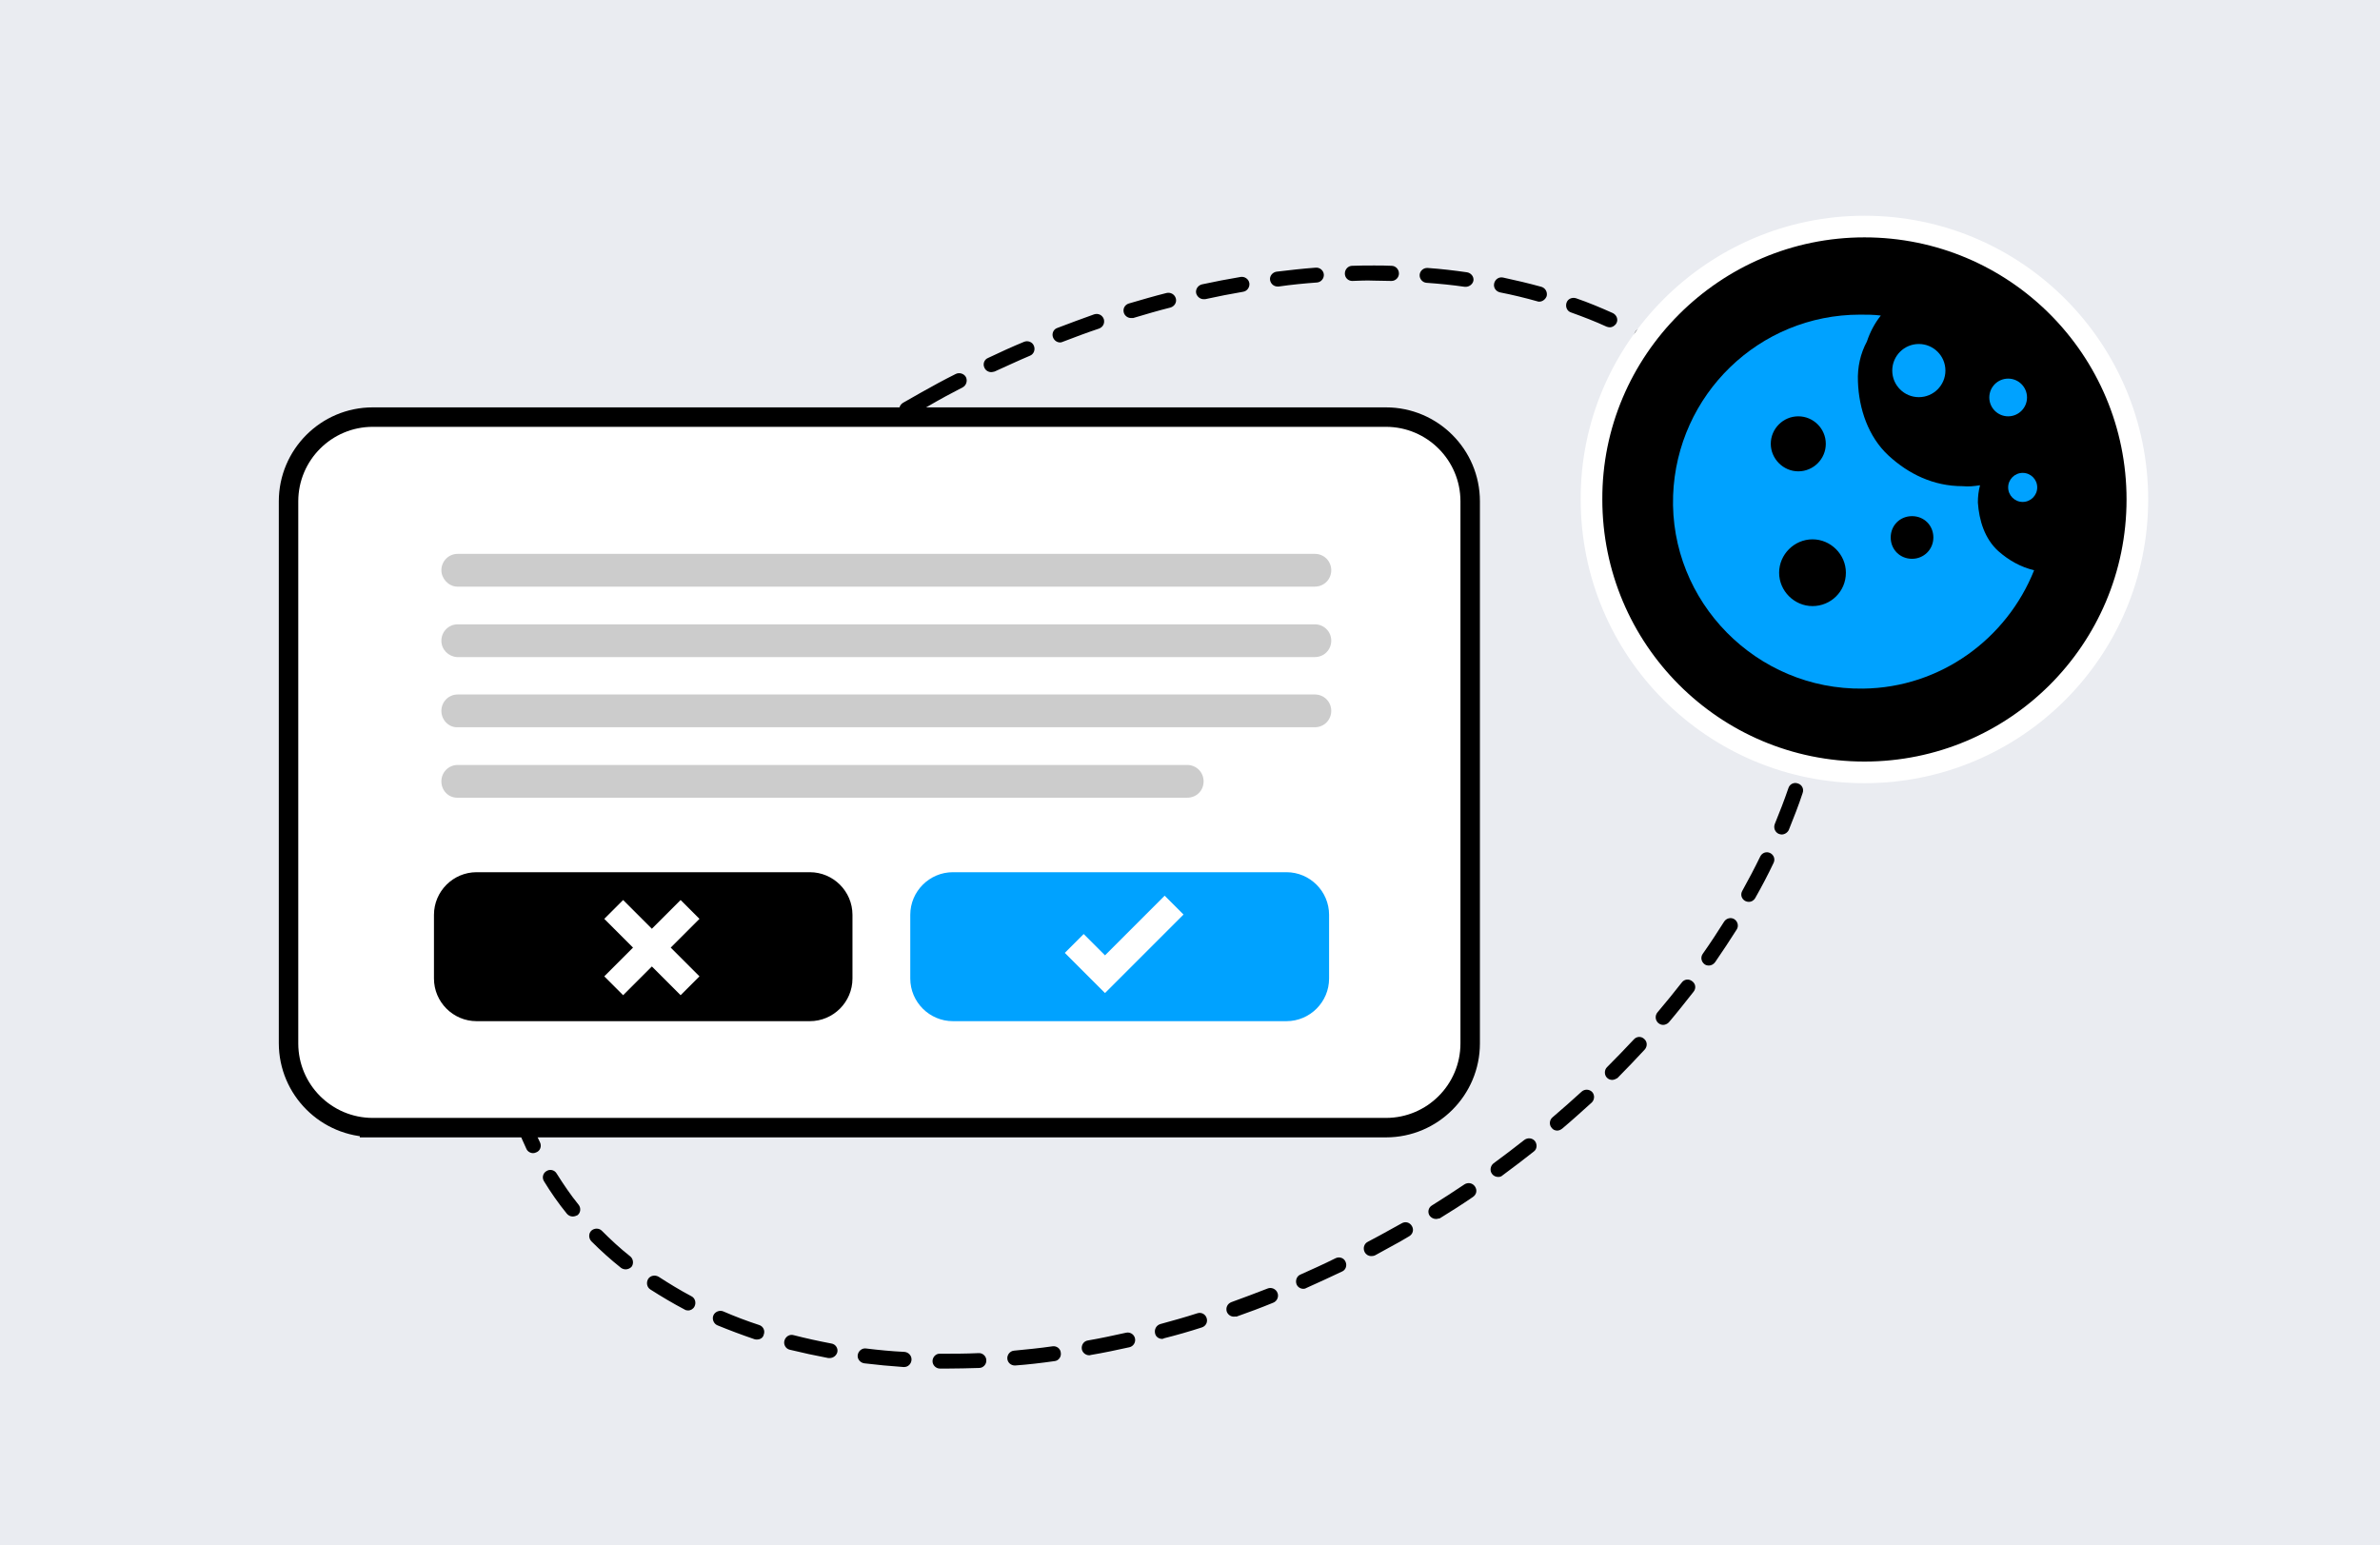 <?xml version="1.0" encoding="utf-8"?>
<!-- Generator: Adobe Illustrator 27.9.6, SVG Export Plug-In . SVG Version: 9.03 Build 54986)  -->
<!DOCTYPE svg PUBLIC "-//W3C//DTD SVG 1.1//EN" "http://www.w3.org/Graphics/SVG/1.1/DTD/svg11.dtd">
<svg version="1.1" id="Layer_1" xmlns:x="http://ns.adobe.com/Extensibility/1.0/" xmlns:i="http://ns.adobe.com/AdobeIllustrator/10.0/" xmlns:graph="http://ns.adobe.com/Graphs/1.0/"
	 xmlns="http://www.w3.org/2000/svg" xmlns:xlink="http://www.w3.org/1999/xlink" x="0px" y="0px" width="770px" height="500px"
	 viewBox="0 0 770 500" style="enable-background:new 0 0 770 500;" xml:space="preserve">
<style type="text/css">
	.st0{fill:#EAECF1;}
	.st1{fill:none;stroke:#000000;stroke-width:8.392;stroke-miterlimit:10;}
	.st2{fill:#FFFFFF;}
	.st3{fill:#00A2FF;}
	.st4{fill:#CCCCCC;}
	.st5{stroke:#FFFFFF;stroke-width:6.998;stroke-miterlimit:10;}
</style>
<rect class="st0" width="770" height="500"/>
<g>
	<path d="M306.4,442.8c-0.8,0-1.5,0-2.3,0c-1.3,0-2.4-1.1-2.4-2.4s1.1-2.5,2.4-2.4c4.1,0,8.3,0,12.5-0.2c1.3-0.1,2.5,1,2.5,2.3
		c0.1,1.3-1,2.5-2.3,2.5C313.3,442.7,309.8,442.8,306.4,442.8z M292.5,442.3c-0.1,0-0.1,0-0.2,0c-4.3-0.3-8.6-0.7-12.7-1.2
		c-1.3-0.2-2.3-1.4-2.1-2.7c0.2-1.3,1.4-2.3,2.7-2.1c4.1,0.5,8.2,0.9,12.4,1.1c1.3,0.1,2.4,1.2,2.3,2.6
		C294.8,441.3,293.8,442.3,292.5,442.3z M328.3,441.8c-1.2,0-2.3-0.9-2.4-2.2c-0.1-1.3,0.9-2.5,2.2-2.6c4.1-0.4,8.3-0.8,12.4-1.4
		c1.3-0.2,2.6,0.7,2.7,2.1c0.2,1.3-0.7,2.6-2.1,2.7c-4.2,0.6-8.5,1.1-12.6,1.4C328.5,441.8,328.4,441.8,328.3,441.8z M268.4,439.4
		c-0.1,0-0.3,0-0.4,0c-4.2-0.8-8.4-1.7-12.5-2.7c-1.3-0.3-2.1-1.7-1.7-3s1.7-2.1,3-1.7c3.9,1,8,1.9,12.2,2.7
		c1.3,0.2,2.2,1.5,1.9,2.8C270.6,438.6,269.6,439.4,268.4,439.4z M352.4,438.5c-1.1,0-2.2-0.8-2.4-2c-0.2-1.3,0.6-2.6,2-2.8
		c4.1-0.7,8.2-1.6,12.3-2.5c1.3-0.3,2.6,0.5,2.9,1.8c0.3,1.3-0.5,2.6-1.8,2.9c-4.1,0.9-8.3,1.8-12.5,2.5
		C352.7,438.5,352.5,438.5,352.4,438.5z M244.9,433.4c-0.3,0-0.5,0-0.8-0.1c-4.1-1.4-8.1-2.9-12-4.5c-1.2-0.5-1.8-2-1.3-3.2
		c0.5-1.2,2-1.8,3.2-1.3c3.7,1.6,7.6,3.1,11.6,4.4c1.3,0.4,2,1.8,1.5,3.1C246.9,432.8,246,433.4,244.9,433.4z M376,433.2
		c-1.1,0-2.1-0.7-2.3-1.8c-0.3-1.3,0.4-2.6,1.7-3c4-1.1,8-2.2,12-3.5c1.3-0.4,2.6,0.3,3,1.6c0.4,1.3-0.3,2.6-1.6,3
		c-4,1.3-8.2,2.5-12.2,3.5C376.5,433.1,376.2,433.2,376,433.2z M399.2,426c-1,0-1.9-0.6-2.3-1.6c-0.4-1.3,0.2-2.6,1.5-3.1
		c3.9-1.4,7.8-2.9,11.7-4.4c1.2-0.5,2.7,0.1,3.2,1.4c0.5,1.2-0.1,2.7-1.4,3.2c-3.9,1.6-7.9,3.1-11.9,4.5
		C399.7,425.9,399.5,426,399.2,426z M222.6,424c-0.4,0-0.8-0.1-1.1-0.3c-3.8-2-7.5-4.2-11.1-6.5c-1.1-0.7-1.4-2.2-0.7-3.4
		c0.7-1.1,2.2-1.4,3.4-0.7c3.4,2.2,7,4.4,10.6,6.3c1.2,0.6,1.6,2.1,1,3.3C224.3,423.5,223.5,424,222.6,424z M421.7,417
		c-0.9,0-1.8-0.5-2.2-1.4c-0.5-1.2,0-2.7,1.2-3.2c3.8-1.7,7.6-3.4,11.4-5.3c1.2-0.6,2.7-0.1,3.2,1.1c0.6,1.2,0.1,2.7-1.1,3.2
		c-3.8,1.8-7.7,3.6-11.5,5.3C422.4,416.9,422.1,417,421.7,417z M202.4,410.7c-0.5,0-1.1-0.2-1.5-0.5c-3.4-2.7-6.6-5.6-9.6-8.6
		c-0.9-1-0.9-2.5,0-3.4c1-0.9,2.5-0.9,3.4,0c2.9,2.9,5.9,5.7,9.2,8.3c1,0.8,1.2,2.4,0.4,3.4C203.8,410.4,203.1,410.7,202.4,410.7z
		 M443.6,406.4c-0.9,0-1.7-0.5-2.1-1.3c-0.6-1.2-0.2-2.7,1-3.3c2.7-1.4,5.4-2.9,8.1-4.4c1-0.5,1.9-1.1,2.9-1.6
		c1.2-0.7,2.6-0.3,3.3,0.9c0.7,1.2,0.3,2.6-0.9,3.3c-1,0.6-1.9,1.1-2.9,1.7c-2.7,1.5-5.5,3-8.2,4.5
		C444.3,406.4,443.9,406.4,443.6,406.4z M464.6,394.4c-0.8,0-1.6-0.4-2.1-1.1c-0.7-1.1-0.4-2.6,0.8-3.3c3.5-2.2,7.1-4.5,10.5-6.8
		c1.1-0.7,2.6-0.5,3.4,0.7s0.5,2.6-0.7,3.4c-3.5,2.4-7.1,4.7-10.7,6.9C465.5,394.2,465,394.4,464.6,394.4z M185.3,393.6
		c-0.7,0-1.4-0.3-1.9-0.9c-2.7-3.3-5.2-6.9-7.4-10.5c-0.7-1.1-0.4-2.6,0.8-3.3c1.1-0.7,2.6-0.4,3.3,0.8c2.2,3.5,4.5,6.9,7.1,10.1
		c0.8,1,0.7,2.6-0.4,3.4C186.4,393.4,185.8,393.6,185.3,393.6z M484.7,380.8c-0.7,0-1.5-0.3-2-1c-0.8-1.1-0.5-2.6,0.5-3.4
		c3.4-2.5,6.7-5,10-7.6c1.1-0.8,2.6-0.6,3.4,0.4c0.8,1.1,0.7,2.6-0.4,3.4c-3.3,2.6-6.7,5.2-10.1,7.7
		C485.7,380.7,485.2,380.8,484.7,380.8z M172.5,373.1c-0.9,0-1.8-0.5-2.2-1.4c-1.8-3.9-3.5-7.9-4.9-11.9c-0.4-1.3,0.2-2.6,1.5-3.1
		c1.3-0.4,2.6,0.2,3.1,1.5c1.3,3.9,2.9,7.7,4.7,11.4c0.6,1.2,0.1,2.7-1.1,3.2C173.2,373,172.8,373.1,172.5,373.1z M503.8,365.8
		c-0.7,0-1.4-0.3-1.8-0.9c-0.9-1-0.7-2.6,0.3-3.4c3.2-2.7,6.3-5.5,9.4-8.3c1-0.9,2.5-0.8,3.4,0.1c0.9,1,0.8,2.5-0.1,3.4
		c-3.1,2.8-6.3,5.7-9.5,8.4C504.9,365.6,504.3,365.8,503.8,365.8z M164.5,350.2c-1.1,0-2.1-0.8-2.4-1.9c-0.9-4.1-1.7-8.4-2.2-12.7
		c-0.2-1.3,0.8-2.5,2.1-2.7c1.3-0.2,2.5,0.8,2.7,2.1c0.5,4.1,1.2,8.2,2.1,12.2c0.3,1.3-0.5,2.6-1.8,2.9
		C164.9,350.2,164.7,350.2,164.5,350.2z M521.6,349.4c-0.6,0-1.2-0.2-1.7-0.7c-0.9-0.9-0.9-2.5,0-3.4c2.9-2.9,5.9-6,8.7-9
		c0.9-1,2.4-1.1,3.4-0.1c1,0.9,1,2.4,0.1,3.4c-2.9,3.1-5.8,6.2-8.8,9.2C522.8,349.1,522.2,349.4,521.6,349.4z M538.1,331.6
		c-0.6,0-1.1-0.2-1.6-0.6c-1-0.9-1.1-2.4-0.3-3.4c2.7-3.2,5.4-6.5,7.9-9.7c0.8-1.1,2.3-1.3,3.4-0.4c1.1,0.8,1.3,2.3,0.4,3.4
		c-2.6,3.3-5.2,6.6-8,9.9C539.4,331.3,538.7,331.6,538.1,331.6z M161.6,326.2c-1.3,0-2.4-1.1-2.4-2.4c0-0.8,0-1.6,0-2.4
		c0-3.4,0.1-6.9,0.4-10.4c0.1-1.3,1.3-2.3,2.6-2.2c1.3,0.1,2.3,1.3,2.2,2.6c-0.3,3.4-0.4,6.7-0.4,10c0,0.8,0,1.6,0,2.4
		C164.1,325,163,326.1,161.6,326.2C161.7,326.2,161.7,326.2,161.6,326.2z M552.9,312.4c-0.5,0-1-0.1-1.4-0.4
		c-1.1-0.8-1.4-2.3-0.6-3.4c2.4-3.4,4.7-6.9,6.9-10.4c0.7-1.1,2.2-1.5,3.3-0.8c1.1,0.7,1.5,2.2,0.8,3.3c-2.2,3.5-4.6,7.1-7,10.6
		C554.4,312,553.6,312.4,552.9,312.4z M163.4,302c-0.1,0-0.3,0-0.4,0c-1.3-0.2-2.2-1.5-2-2.8c0.7-4.1,1.5-8.4,2.5-12.6
		c0.3-1.3,1.6-2.1,2.9-1.8c1.3,0.3,2.1,1.6,1.8,2.9c-1,4.1-1.8,8.2-2.5,12.2C165.6,301.1,164.6,302,163.4,302z M565.8,291.8
		c-0.4,0-0.8-0.1-1.2-0.3c-1.2-0.7-1.6-2.1-0.9-3.3c2-3.6,4-7.4,5.8-11.1c0.6-1.2,2-1.7,3.2-1.1c1.2,0.6,1.7,2,1.1,3.2
		c-1.8,3.8-3.8,7.6-5.9,11.3C567.4,291.4,566.6,291.8,565.8,291.8z M169,278.4c-0.2,0-0.5,0-0.7-0.1c-1.3-0.4-2-1.8-1.6-3
		c1.3-4,2.7-8,4.3-12c0.5-1.2,1.9-1.9,3.1-1.4c1.2,0.5,1.9,1.9,1.4,3.1c-1.5,3.9-2.9,7.8-4.2,11.7C171,277.8,170,278.4,169,278.4z
		 M576.4,270c-0.3,0-0.6-0.1-0.9-0.2c-1.2-0.5-1.8-1.9-1.3-3.2c1.6-3.9,3.1-7.8,4.4-11.6c0.4-1.3,1.8-2,3.1-1.5
		c1.3,0.4,2,1.8,1.5,3.1c-1.3,4-2.9,8-4.5,12C578.2,269.5,577.3,270,576.4,270z M177.8,255.9c-0.3,0-0.7-0.1-1-0.2
		c-1.2-0.6-1.7-2-1.2-3.2c1.8-3.8,3.7-7.6,5.7-11.4c0.6-1.2,2.1-1.6,3.3-1c1.2,0.6,1.6,2.1,1,3.3c-2,3.7-3.9,7.4-5.6,11.1
		C179.6,255.3,178.8,255.9,177.8,255.9z M584.2,247.1c-0.2,0-0.4,0-0.6-0.1c-1.3-0.3-2.1-1.7-1.7-3c1.1-4,2-8.1,2.7-12.1
		c0.2-1.3,1.5-2.2,2.8-2c1.3,0.2,2.2,1.5,2,2.8c-0.7,4.1-1.7,8.3-2.8,12.5C586.2,246.4,585.3,247.1,584.2,247.1z M189.3,234.5
		c-0.4,0-0.9-0.1-1.3-0.4c-1.1-0.7-1.5-2.2-0.8-3.3c2.2-3.6,4.5-7.2,6.9-10.7c0.8-1.1,2.3-1.4,3.4-0.6c1.1,0.8,1.4,2.3,0.6,3.4
		c-2.4,3.5-4.6,7-6.8,10.5C190.9,234.1,190.1,234.5,189.3,234.5z M588.6,223.3c-0.1,0-0.2,0-0.2,0c-1.3-0.1-2.3-1.3-2.2-2.7
		c0.4-4.2,0.6-8.3,0.7-12.4c0-1.3,1.1-2.4,2.4-2.4c0,0,0,0,0,0c1.3,0,2.4,1.1,2.4,2.4c0,4.2-0.3,8.5-0.7,12.8
		C590.9,222.3,589.8,223.3,588.6,223.3z M202.9,214.4c-0.5,0-1-0.2-1.5-0.5c-1.1-0.8-1.3-2.3-0.5-3.4c2.5-3.4,5.2-6.7,7.9-10
		c0.9-1,2.4-1.2,3.4-0.3c1,0.9,1.2,2.4,0.3,3.4c-2.7,3.2-5.3,6.5-7.7,9.8C204.3,214.1,203.6,214.4,202.9,214.4z M588.8,199
		c-1.2,0-2.3-1-2.4-2.2c-0.4-4.1-0.9-8.2-1.7-12.2c-0.3-1.3,0.6-2.6,1.9-2.8c1.3-0.3,2.6,0.6,2.8,1.9c0.8,4.2,1.4,8.4,1.8,12.7
		c0.1,1.3-0.9,2.5-2.2,2.6C588.9,199,588.9,199,588.8,199z M218.3,195.7c-0.6,0-1.2-0.2-1.6-0.6c-1-0.9-1.1-2.4-0.2-3.4
		c2.8-3.1,5.7-6.2,8.7-9.3c0.9-1,2.5-1,3.4,0c1,0.9,1,2.5,0,3.4c-2.9,3-5.8,6-8.6,9.1C219.6,195.4,218.9,195.7,218.3,195.7z
		 M235.2,178.3c-0.6,0-1.3-0.3-1.8-0.8c-0.9-1-0.9-2.5,0.1-3.4c3.1-2.9,6.2-5.8,9.4-8.5c1-0.9,2.5-0.8,3.4,0.2
		c0.9,1,0.8,2.5-0.2,3.4c-3.1,2.7-6.3,5.6-9.3,8.4C236.4,178.1,235.8,178.3,235.2,178.3z M584.2,175.3c-1,0-2-0.7-2.3-1.7
		c-1.2-3.9-2.7-7.8-4.3-11.5c-0.5-1.2,0-2.7,1.2-3.2c1.2-0.5,2.7,0,3.2,1.2c1.7,3.9,3.2,8,4.5,12.1c0.4,1.3-0.3,2.6-1.6,3
		C584.7,175.2,584.5,175.3,584.2,175.3z M253.5,162.4c-0.7,0-1.4-0.3-1.9-0.9c-0.8-1-0.7-2.6,0.4-3.4c3.3-2.6,6.6-5.3,10-7.8
		c1.1-0.8,2.6-0.6,3.4,0.5c0.8,1.1,0.6,2.6-0.5,3.4c-3.4,2.5-6.7,5.1-9.9,7.7C254.6,162.2,254.1,162.4,253.5,162.4z M574.5,153.1
		c-0.8,0-1.7-0.4-2.1-1.2c-2-3.5-4.3-7-6.8-10.3c-0.8-1.1-0.6-2.6,0.5-3.4c1.1-0.8,2.6-0.6,3.4,0.5c2.6,3.4,5,7,7.1,10.8
		c0.7,1.2,0.3,2.6-0.9,3.3C575.4,153,575,153.1,574.5,153.1z M273,147.9c-0.8,0-1.5-0.4-2-1c-0.8-1.1-0.5-2.6,0.6-3.4
		c3.5-2.4,7-4.8,10.6-7c1.1-0.7,2.6-0.4,3.3,0.7c0.7,1.1,0.4,2.6-0.7,3.3c-3.5,2.2-7,4.6-10.4,6.9
		C273.9,147.8,273.4,147.9,273,147.9z M293.4,134.8c-0.8,0-1.6-0.4-2.1-1.2c-0.7-1.2-0.3-2.6,0.9-3.3c1.9-1.1,3.9-2.2,5.8-3.3
		c3.7-2.1,7.4-4.1,11.2-6c1.2-0.6,2.7-0.1,3.3,1c0.6,1.2,0.1,2.7-1,3.3c-3.7,1.9-7.4,3.9-11,6c-1.9,1.1-3.8,2.2-5.7,3.3
		C294.2,134.7,293.8,134.8,293.4,134.8z M560.1,133.7c-0.7,0-1.3-0.3-1.8-0.8c-2.8-3-5.8-5.8-8.9-8.5c-1-0.9-1.1-2.4-0.3-3.4
		c0.9-1,2.4-1.1,3.4-0.3c3.3,2.8,6.4,5.8,9.3,8.9c0.9,1,0.9,2.5-0.1,3.4C561.3,133.4,560.7,133.7,560.1,133.7z M320.7,120.4
		c-0.9,0-1.8-0.5-2.2-1.4c-0.6-1.2-0.1-2.7,1.2-3.2c3.8-1.8,7.7-3.6,11.6-5.2c1.2-0.5,2.7,0,3.2,1.3c0.5,1.2,0,2.7-1.3,3.2
		c-3.8,1.6-7.6,3.4-11.4,5.1C321.4,120.3,321,120.4,320.7,120.4z M541.8,117.8c-0.5,0-1-0.1-1.4-0.4c-3.3-2.3-6.8-4.5-10.5-6.6
		c-1.2-0.7-1.6-2.1-0.9-3.3c0.7-1.2,2.1-1.6,3.3-0.9c3.8,2.1,7.4,4.4,10.9,6.8c1.1,0.8,1.4,2.3,0.6,3.4
		C543.4,117.4,542.6,117.8,541.8,117.8z M343,110.8c-1,0-1.9-0.6-2.3-1.6c-0.5-1.2,0.1-2.7,1.4-3.1c3.9-1.5,8-3,11.9-4.4
		c1.3-0.4,2.6,0.2,3.1,1.5c0.4,1.3-0.2,2.6-1.5,3.1c-3.9,1.3-7.9,2.8-11.8,4.3C343.6,110.7,343.3,110.8,343,110.8z M520.8,105.9
		c-0.3,0-0.7-0.1-1-0.2c-3.7-1.7-7.6-3.2-11.5-4.6c-1.3-0.4-1.9-1.8-1.5-3.1s1.8-1.9,3.1-1.5c4.1,1.4,8.1,3.1,11.9,4.8
		c1.2,0.6,1.8,2,1.2,3.2C522.6,105.3,521.7,105.9,520.8,105.9z M365.9,102.9c-1,0-2-0.7-2.3-1.7c-0.4-1.3,0.3-2.6,1.6-3
		c4.1-1.2,8.2-2.4,12.2-3.4c1.3-0.3,2.6,0.4,3,1.7s-0.4,2.6-1.7,3c-4,1-8.1,2.2-12.1,3.4C366.4,102.9,366.1,102.9,365.9,102.9z
		 M498,97.6c-0.2,0-0.4,0-0.6-0.1c-3.9-1.1-8-2.1-12.1-2.9c-1.3-0.3-2.2-1.5-1.9-2.9c0.3-1.3,1.5-2.2,2.9-1.9
		c4.2,0.9,8.4,1.9,12.4,3c1.3,0.4,2,1.7,1.7,3C500,96.9,499,97.6,498,97.6z M389.4,96.8c-1.1,0-2.1-0.8-2.4-1.9
		c-0.3-1.3,0.6-2.6,1.9-2.9c4.1-0.9,8.4-1.7,12.5-2.4c1.3-0.2,2.6,0.7,2.8,2c0.2,1.3-0.7,2.6-2,2.8c-4.1,0.7-8.2,1.5-12.3,2.4
		C389.7,96.8,389.5,96.8,389.4,96.8z M474.2,92.8c-0.1,0-0.2,0-0.3,0c-4.1-0.6-8.2-1-12.4-1.3c-1.3-0.1-2.3-1.3-2.2-2.6
		c0.1-1.3,1.3-2.3,2.6-2.2c4.3,0.3,8.5,0.8,12.7,1.4c1.3,0.2,2.3,1.4,2.1,2.7C476.5,91.9,475.4,92.8,474.2,92.8z M413.3,92.7
		c-1.2,0-2.2-0.9-2.4-2.1c-0.2-1.3,0.8-2.5,2.1-2.7c4.2-0.5,8.5-1,12.7-1.3c1.3-0.1,2.5,0.9,2.6,2.2s-0.9,2.5-2.2,2.6
		c-4.1,0.3-8.3,0.7-12.4,1.3C413.5,92.7,413.4,92.7,413.3,92.7z M437.5,90.9c-1.3,0-2.4-1-2.4-2.4c0-1.3,1-2.5,2.4-2.5
		c2.4-0.1,4.7-0.1,7.1-0.1c0,0,0,0,0,0c1.9,0,3.8,0,5.6,0.1c1.3,0,2.4,1.1,2.4,2.5c0,1.3-1.1,2.4-2.4,2.4c0,0,0,0-0.1,0
		c-1.8,0-3.7-0.1-5.6-0.1C442.2,90.7,439.9,90.8,437.5,90.9C437.5,90.9,437.5,90.9,437.5,90.9z"/>
</g>
<path class="st1" d="M120.6,363.7c-14.4,0-26.2-11.7-26.2-26.2V162.2c0-14.4,11.7-26.2,26.2-26.2h327.8c14.4,0,26.2,11.7,26.2,26.2
	v175.4c0,14.4-11.7,26.2-26.2,26.2H120.6z"/>
<path class="st2" d="M120.6,361.7c-13.3,0-24.1-10.8-24.1-24.1V162.2c0-13.3,10.8-24.1,24.1-24.1h327.8c13.3,0,24.1,10.8,24.1,24.1
	v175.4c0,13.3-10.8,24.1-24.1,24.1H120.6L120.6,361.7z"/>
<path d="M140.4,296c0-7.6,6.2-13.8,13.8-13.8H262c7.6,0,13.8,6.2,13.8,13.8v20.6c0,7.6-6.2,13.8-13.8,13.8H154.2
	c-7.6,0-13.8-6.2-13.8-13.8V296z"/>
<path class="st3" d="M294.5,296c0-7.6,6.2-13.8,13.8-13.8h107.9c7.6,0,13.8,6.2,13.8,13.8v20.6c0,7.6-6.2,13.8-13.8,13.8H308.3
	c-7.6,0-13.8-6.2-13.8-13.8V296z"/>
<path class="st4" d="M142.8,184.5c0-2.9,2.3-5.3,5.3-5.3h277.3c2.9,0,5.3,2.3,5.3,5.3c0,2.9-2.3,5.3-5.3,5.3H147.8
	C145.1,189.7,142.8,187.2,142.8,184.5z"/>
<path class="st4" d="M142.8,207.3c0-2.9,2.3-5.3,5.3-5.3h277.3c2.9,0,5.3,2.3,5.3,5.3c0,2.9-2.3,5.3-5.3,5.3H147.8
	C145.1,212.4,142.8,210.2,142.8,207.3z"/>
<path class="st4" d="M142.8,230c0-2.9,2.3-5.3,5.3-5.3h277.3c2.9,0,5.3,2.3,5.3,5.3c0,2.9-2.3,5.3-5.3,5.3H147.8
	C145.1,235.3,142.8,232.9,142.8,230z"/>
<path class="st4" d="M142.8,252.8c0-2.9,2.3-5.3,5.3-5.3h236c2.9,0,5.3,2.3,5.3,5.3s-2.3,5.3-5.3,5.3H147.9
	C145.1,258.1,142.8,255.8,142.8,252.8z"/>
<path class="st2" d="M226.3,297.3l-6.1-6.1l-9.3,9.3l-9.3-9.3l-6.1,6.1l9.3,9.3l-9.3,9.3l6.1,6.1l9.3-9.3l9.3,9.3l6.1-6.1l-9.3-9.3
	L226.3,297.3z"/>
<g>
	<path class="st2" d="M357.5,321.3l-13-13l6.1-6.1l6.9,6.9l19.3-19.3l6.1,6.1L357.5,321.3z"/>
</g>
<g>
	<path class="st5" d="M603.2,73.3L603.2,73.3c48.9,0,88.3,39.6,88.3,88.3l0,0c0,48.9-39.6,88.3-88.3,88.3l0,0
		c-48.9,0-88.3-39.6-88.3-88.3l0,0C514.7,113.1,554.5,73.3,603.2,73.3z"/>
	<path class="st3" d="M646.5,178.3c-4.4-4-6.2-9.9-6.6-15.7c0-1.9,0.2-3.7,0.7-5.6c-1.9,0.3-3.7,0.5-5.7,0.3
		c-9.3,0-17.4-3.9-23.9-9.9c-6.6-6.1-9.6-15.2-9.9-23.9c-0.2-4.7,0.8-9.1,2.9-13c1-3,2.5-5.9,4.5-8.4c-2.2-0.3-4.5-0.3-6.7-0.3
		c-32.7,0-59.3,25.9-60.5,58.5c-1.2,34.4,27,63,61.5,62.5c25.1-0.3,46.5-16.2,55.3-38.3C653.8,183.5,649.9,181.3,646.5,178.3z
		 M572.9,143.6c0-4.9,4-8.9,8.9-8.9c4.9,0,8.9,4,8.9,8.9s-4,8.9-8.9,8.9C576.9,152.5,572.9,148.4,572.9,143.6z M586.4,196.1
		c-5.9,0-10.8-4.9-10.8-10.8s4.9-10.8,10.8-10.8c5.9,0,10.8,4.9,10.8,10.8C597.2,191.4,592.3,196.1,586.4,196.1z M618.6,180.8
		c-3.9,0-6.9-3-6.9-6.9s3-6.9,6.9-6.9c3.9,0,6.9,3,6.9,6.9S622.4,180.8,618.6,180.8z"/>
	<ellipse class="st3" cx="620.8" cy="119.9" rx="8.6" ry="8.6"/>
	<circle class="st3" cx="649.7" cy="128.6" r="6.1"/>
	<circle class="st3" cx="654.4" cy="157.7" r="4.7"/>
</g>
</svg>

